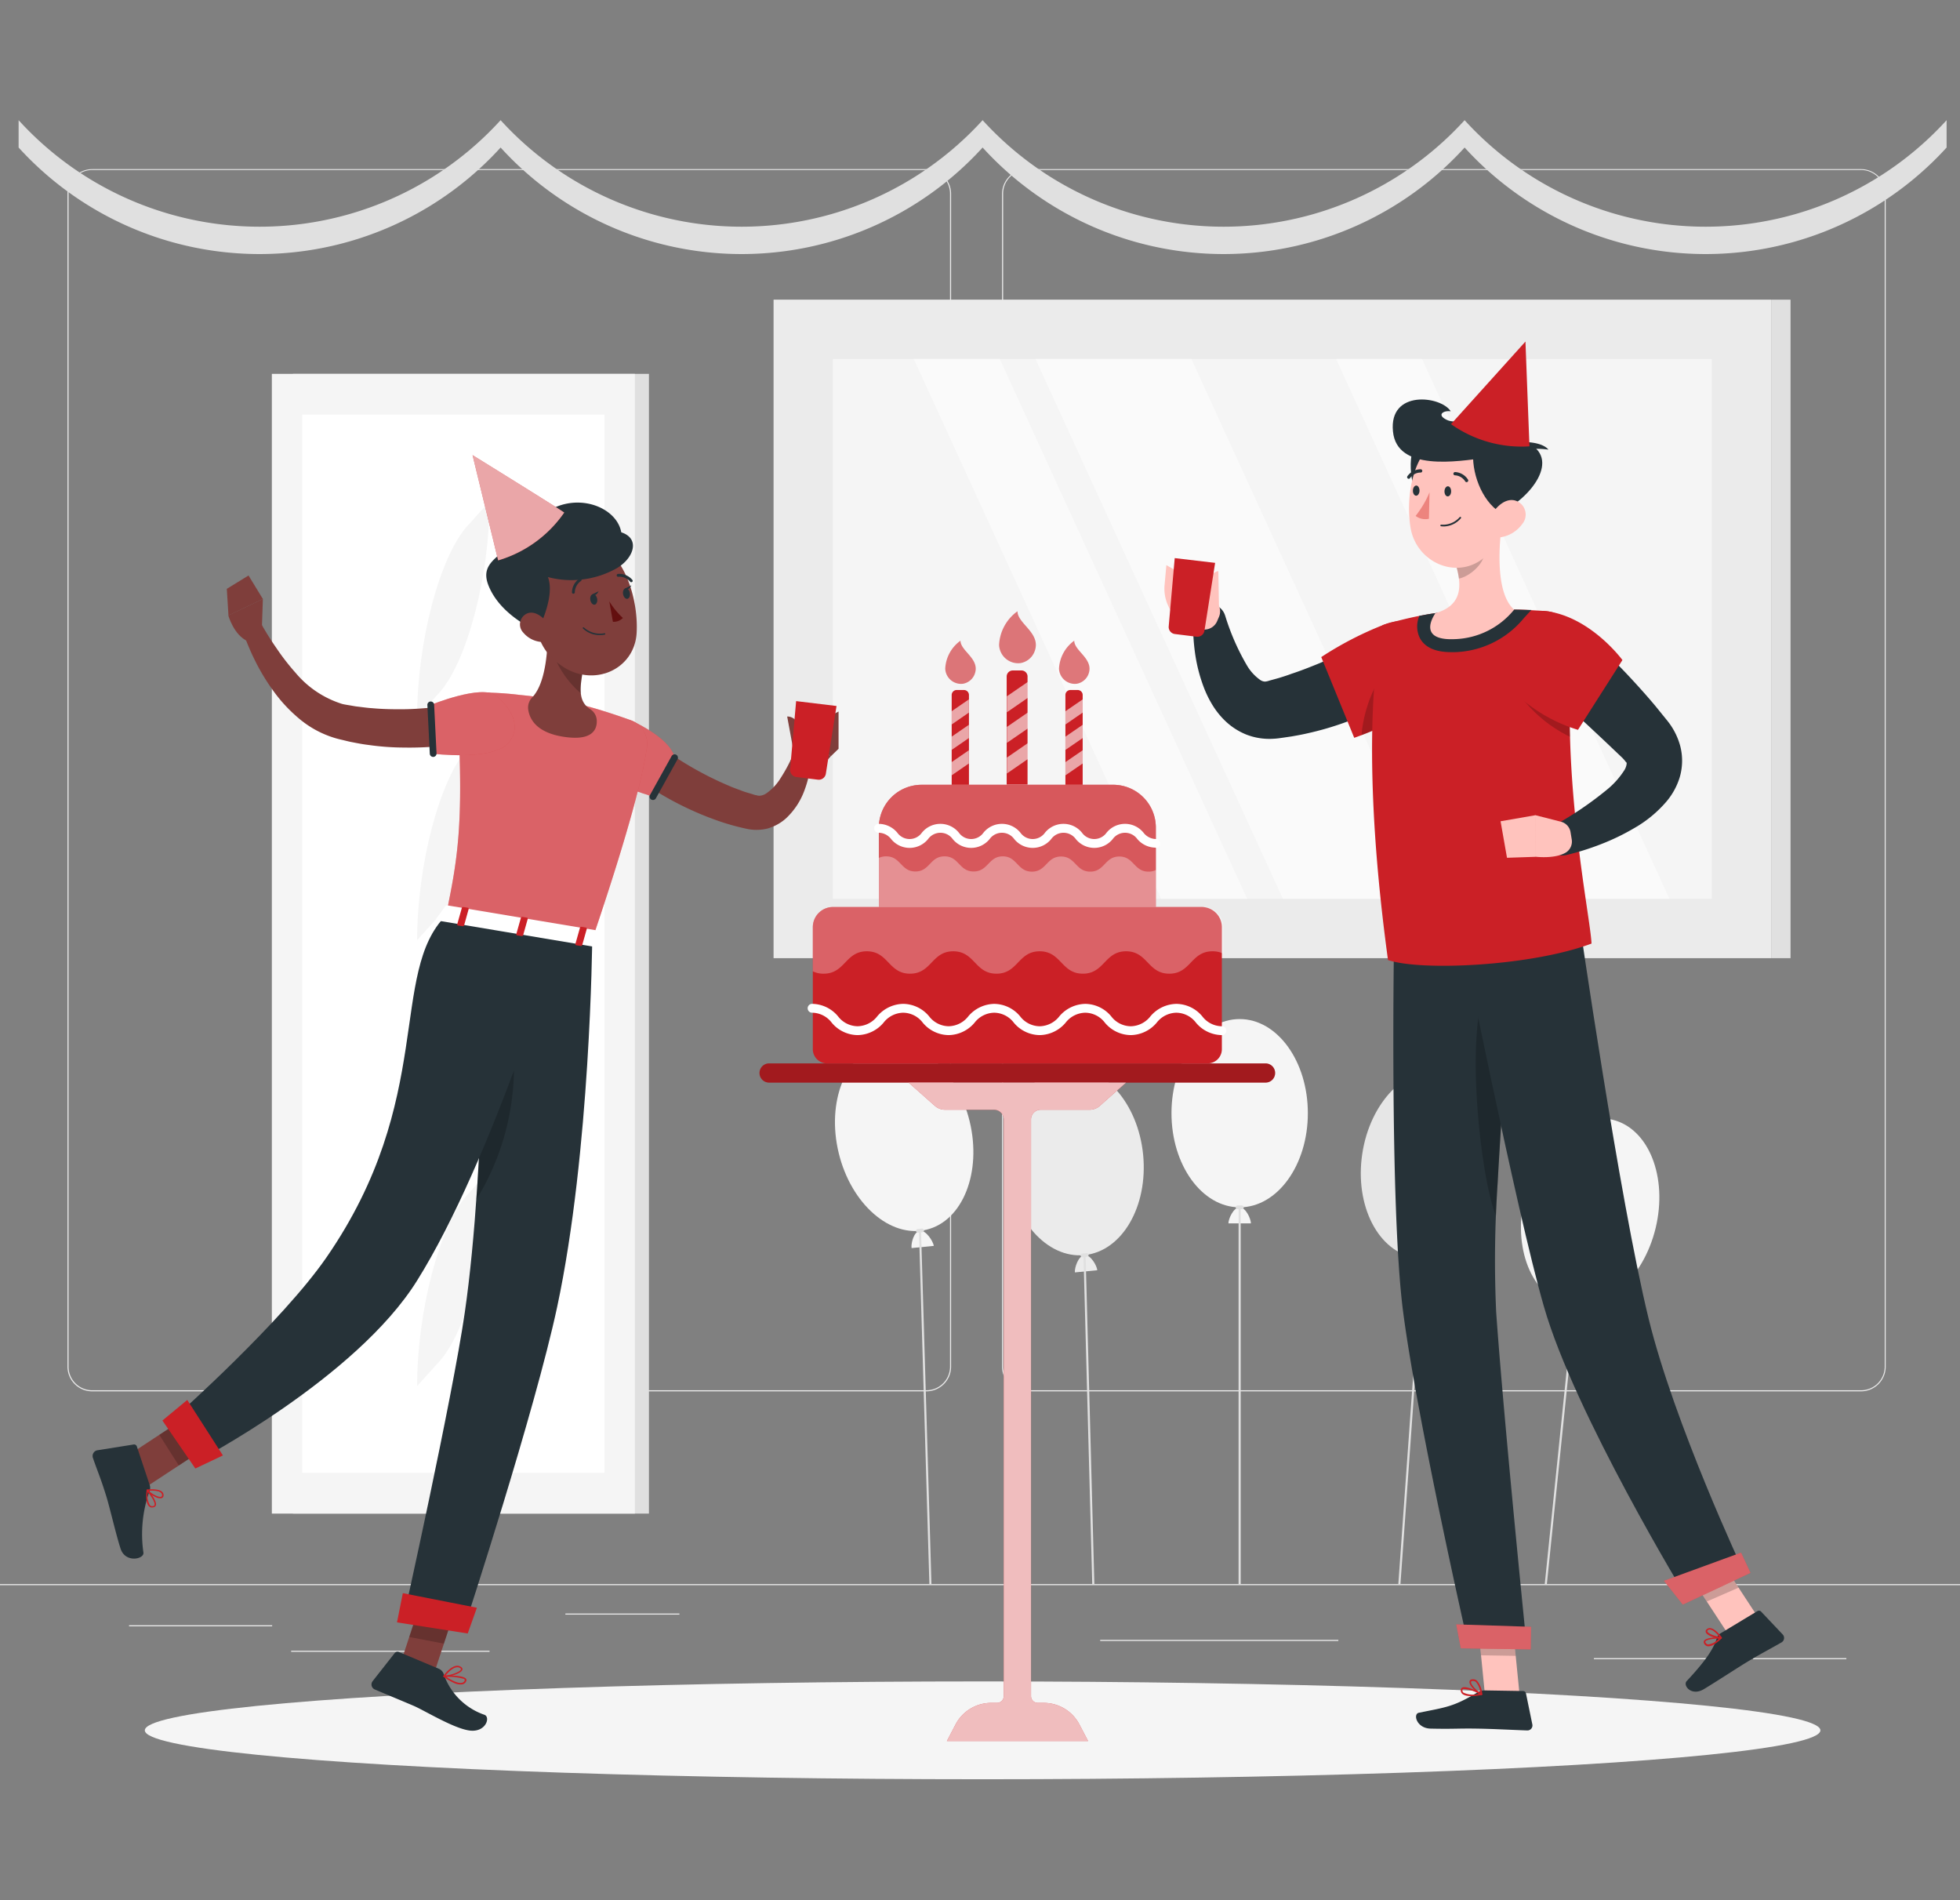 <svg xmlns="http://www.w3.org/2000/svg" xmlns:xlink="http://www.w3.org/1999/xlink" width="261" height="253" viewBox="0 0 261 253">
  <rect x="0" y="0" width="261" height="253" fill="#808080" stroke="none"/>
  <defs>
    <clipPath id="clip-path">
      <rect id="長方形_1549" data-name="長方形 1549" width="261" height="253" transform="translate(1532 9435)" fill="#fff" stroke="#707070" stroke-width="1" opacity="0.665"/>
    </clipPath>
  </defs>
  <g id="マスクグループ_37" data-name="マスクグループ 37" transform="translate(-1532 -9435)" clip-path="url(#clip-path)">
    <g id="Birthday_cake-rafiki" data-name="Birthday cake-rafiki" transform="translate(1519 9451)">
      <g id="freepik--background-complete--inject-426">
        <rect id="長方形_1535" data-name="長方形 1535" width="287.696" height="0.144" transform="translate(0 194.903)" fill="#ebebeb"/>
        <rect id="長方形_1536" data-name="長方形 1536" width="19.057" height="0.144" transform="translate(30.185 200.38)" fill="#ebebeb"/>
        <rect id="長方形_1537" data-name="長方形 1537" width="15.185" height="0.144" transform="translate(88.288 198.821)" fill="#ebebeb"/>
        <rect id="長方形_1538" data-name="長方形 1538" width="26.422" height="0.144" transform="translate(51.768 203.775)" fill="#ebebeb"/>
        <rect id="長方形_1539" data-name="長方形 1539" width="12.428" height="0.144" transform="translate(246.44 204.759)" fill="#ebebeb"/>
        <rect id="長方形_1540" data-name="長方形 1540" width="18.395" height="0.144" transform="translate(225.249 204.759)" fill="#ebebeb"/>
        <rect id="長方形_1541" data-name="長方形 1541" width="31.716" height="0.144" transform="translate(159.504 202.331)" fill="#ebebeb"/>
        <path id="パス_8217" data-name="パス 8217" d="M152.592,217.721H41.49a3.285,3.285,0,0,1-3.28-3.285V58.257A3.285,3.285,0,0,1,41.49,55h111.1a3.285,3.285,0,0,1,3.285,3.285v156.15A3.285,3.285,0,0,1,152.592,217.721ZM41.49,55.115a3.142,3.142,0,0,0-3.136,3.142V214.435a3.142,3.142,0,0,0,3.136,3.142h111.1a3.147,3.147,0,0,0,3.142-3.142V58.257a3.147,3.147,0,0,0-3.142-3.142Z" transform="translate(-16.224 -48.481)" fill="#ebebeb"/>
        <path id="パス_8218" data-name="パス 8218" d="M368.894,217.721H257.785a3.291,3.291,0,0,1-3.285-3.285V58.257A3.291,3.291,0,0,1,257.785,55H368.894a3.286,3.286,0,0,1,3.274,3.257V214.435A3.286,3.286,0,0,1,368.894,217.721ZM257.785,55.115a3.147,3.147,0,0,0-3.142,3.142V214.435a3.147,3.147,0,0,0,3.142,3.142H368.894a3.147,3.147,0,0,0,3.142-3.142V58.257a3.147,3.147,0,0,0-3.142-3.142Z" transform="translate(-108.063 -48.481)" fill="#ebebeb"/>
        <rect id="長方形_1542" data-name="長方形 1542" width="47.401" height="151.742" transform="translate(99.416 185.518) rotate(180)" fill="#e0e0e0"/>
        <rect id="長方形_1543" data-name="長方形 1543" width="48.339" height="151.742" transform="translate(97.54 185.518) rotate(180)" fill="#f5f5f5"/>
        <rect id="長方形_1544" data-name="長方形 1544" width="140.89" height="40.243" transform="translate(53.247 180.092) rotate(-90)" fill="#fff"/>
        <path id="パス_8219" data-name="パス 8219" d="M122.082,208.937,119.13,212.2h0c0-9.972,3-21.376,6.692-25.467l2.952-3.262h0C128.774,193.447,125.776,204.852,122.082,208.937Z" transform="translate(-50.584 -103.03)" fill="#f5f5f5"/>
        <path id="パス_8220" data-name="パス 8220" d="M122.082,260.531,119.13,263.8h0c0-9.977,3-21.376,6.692-25.467l2.952-3.262h0C128.774,245.042,125.776,256.44,122.082,260.531Z" transform="translate(-50.584 -124.94)" fill="#f5f5f5"/>
        <path id="パス_8221" data-name="パス 8221" d="M122.082,157.357l-2.952,3.262h0c0-9.977,3-21.376,6.692-25.467l2.952-3.262h0C128.774,141.867,125.776,153.243,122.082,157.357Z" transform="translate(-50.584 -81.129)" fill="#f5f5f5"/>
        <path id="パス_8222" data-name="パス 8222" d="M122.082,312.107l-2.952,3.262h0c0-9.972,3-21.376,6.692-25.467l2.952-3.262h0C128.774,296.629,125.776,308.022,122.082,312.107Z" transform="translate(-50.584 -146.837)" fill="#f5f5f5"/>
        <rect id="長方形_1545" data-name="長方形 1545" width="132.835" height="87.672" transform="translate(116.011 23.896)" fill="#ebebeb"/>
        <rect id="長方形_1546" data-name="長方形 1546" width="2.584" height="87.672" transform="translate(251.435 111.569) rotate(180)" fill="#e0e0e0"/>
        <rect id="長方形_1547" data-name="長方形 1547" width="117.035" height="71.872" transform="translate(123.911 31.796)" fill="#f5f5f5"/>
        <path id="パス_8223" data-name="パス 8223" d="M278.467,170.8h-11.45L234.07,98.93h11.45Z" transform="translate(-99.388 -67.134)" fill="#fafafa"/>
        <path id="パス_8224" data-name="パス 8224" d="M315.936,170.8H295.187L262.24,98.93h20.754Z" transform="translate(-111.349 -67.134)" fill="#fafafa"/>
        <path id="パス_8225" data-name="パス 8225" d="M376.191,170.8h-11.45L331.8,98.93h11.445Z" transform="translate(-140.885 -67.134)" fill="#fafafa"/>
        <ellipse id="楕円形_92" data-name="楕円形 92" cx="9.08" cy="12.532" rx="9.08" ry="12.532" transform="translate(168.998 119.676)" fill="#f5f5f5"/>
        <path id="パス_8226" data-name="パス 8226" d="M308.382,295.22c-.829,0-1.5,1.536-1.5,2.14h3C309.878,296.756,309.2,295.22,308.382,295.22Z" transform="translate(-130.304 -150.48)" fill="#f5f5f5"/>
        <rect id="長方形_1548" data-name="長方形 1548" width="0.282" height="50.157" transform="translate(177.934 144.74)" fill="#e0e0e0"/>
        <path id="パス_8227" data-name="パス 8227" d="M309.393,295.285h-.575a.247.247,0,0,1-.247-.247h0a.247.247,0,0,1,.247-.247h.575a.247.247,0,0,1,.247.247h0A.247.247,0,0,1,309.393,295.285Z" transform="translate(-131.021 -150.298)" fill="#e0e0e0"/>
        <ellipse id="楕円形_93" data-name="楕円形 93" cx="9.08" cy="12.532" rx="9.08" ry="12.532" transform="matrix(0.995, -0.097, 0.097, 0.995, 145.94, 127.042)" fill="#ebebeb"/>
        <path id="パス_8228" data-name="パス 8228" d="M272.63,306.278c-.823.081-1.341,1.68-1.283,2.3l2.986-.288C274.27,307.665,273.447,306.2,272.63,306.278Z" transform="translate(-115.214 -155.174)" fill="#ebebeb"/>
        <path id="パス_8229" data-name="パス 8229" d="M273.622,306.26l-.282.029,1.168,43.782h.282Z" transform="translate(-116.062 -155.168)" fill="#e0e0e0"/>
        <path id="パス_8230" data-name="パス 8230" d="M273.518,306.3l-.575.058a.242.242,0,0,1-.265-.219h0a.236.236,0,0,1,.219-.27l.575-.058a.247.247,0,0,1,.27.219h0a.247.247,0,0,1-.224.27Z" transform="translate(-115.78 -154.976)" fill="#e0e0e0"/>
        <ellipse id="楕円形_94" data-name="楕円形 94" cx="12.595" cy="9.034" rx="12.595" ry="9.034" transform="matrix(0.147, -0.989, 0.989, 0.147, 192.547, 150.108)" fill="#e6e6e6"/>
        <path id="パス_8231" data-name="パス 8231" d="M350.628,307c.829,0,1.387,1.536,1.346,2.14H349C349,308.525,349.8,307,350.628,307Z" transform="translate(-148.188 -155.482)" fill="#e6e6e6"/>
        <path id="パス_8232" data-name="パス 8232" d="M349.3,306.98h.282l-3.09,43.4h-.282Z" transform="translate(-147.004 -155.474)" fill="#e0e0e0"/>
        <path id="パス_8233" data-name="パス 8233" d="M351.12,307.045h.575a.27.27,0,0,0,.265-.247h0a.224.224,0,0,0-.23-.247h-.575a.27.27,0,0,0-.265.247h0a.23.23,0,0,0,.23.247Z" transform="translate(-148.99 -155.291)" fill="#e0e0e0"/>
        <ellipse id="楕円形_95" data-name="楕円形 95" cx="12.676" cy="8.97" rx="12.676" ry="8.97" transform="translate(213.048 155.609) rotate(-76.39)" fill="#f5f5f5"/>
        <path id="パス_8234" data-name="パス 8234" d="M385.586,318c.823.081,1.226,1.674,1.122,2.3l-2.958-.293C383.848,319.409,384.768,317.941,385.586,318Z" transform="translate(-162.943 -160.152)" fill="#f5f5f5"/>
        <path id="パス_8235" data-name="パス 8235" d="M383.893,318.02l.282.029-3.8,37.015h-.282Z" transform="translate(-161.389 -160.161)" fill="#e0e0e0"/>
        <path id="パス_8236" data-name="パス 8236" d="M386.2,318.059l.575.058a.265.265,0,0,0,.282-.224h0a.219.219,0,0,0-.2-.265l-.575-.058a.276.276,0,0,0-.288.219h0a.23.23,0,0,0,.207.27Z" transform="translate(-163.896 -159.97)" fill="#e0e0e0"/>
        <ellipse id="楕円形_96" data-name="楕円形 96" cx="8.97" cy="12.676" rx="8.97" ry="12.676" transform="translate(121.701 125.186) rotate(-13.61)" fill="#f5f5f5"/>
        <path id="パス_8237" data-name="パス 8237" d="M234.671,300.648c-.817.081-1.22,1.674-1.122,2.3l2.963-.293C236.409,302.034,235.488,300.567,234.671,300.648Z" transform="translate(-99.161 -152.783)" fill="#f5f5f5"/>
        <path id="パス_8238" data-name="パス 8238" d="M235.546,300.63l-.276.029,1.387,47.021h.276Z" transform="translate(-99.898 -152.777)" fill="#e0e0e0"/>
        <path id="パス_8239" data-name="パス 8239" d="M235.45,300.638l-.575.058a.27.27,0,0,1-.288-.224h0a.224.224,0,0,1,.2-.265l.575-.058a.265.265,0,0,1,.282.219h0a.23.23,0,0,1-.2.27Z" transform="translate(-99.606 -152.573)" fill="#e0e0e0"/>
        <path id="パス_8240" data-name="パス 8240" d="M219.455,43.67a43.4,43.4,0,0,1-64.185,0,43.4,43.4,0,0,1-64.185,0,43.4,43.4,0,0,1-64.185,0v3.642a43.4,43.4,0,0,0,64.185,0,43.4,43.4,0,0,0,64.185,0,43.4,43.4,0,0,0,64.185,0,43.4,43.4,0,0,0,64.185,0V43.67a43.4,43.4,0,0,1-64.185,0Z" transform="translate(-11.422 -43.67)" fill="#e0e0e0"/>
      </g>
      <g id="freepik--Shadow--inject-426" transform="translate(32.285 207.86)">
        <ellipse id="freepik--path--inject-426" cx="111.563" cy="6.513" rx="111.563" ry="6.513" fill="#f5f5f5"/>
      </g>
      <g id="freepik--character-1--inject-426" transform="translate(25.329 44.593)">
        <path id="パス_8241" data-name="パス 8241" d="M168.219,185.21c.386.316.886.69,1.341,1.036s.944.7,1.427,1.036c.967.673,1.956,1.318,2.952,1.939a44.879,44.879,0,0,0,6.2,3.2c.529.242,1.07.409,1.605.621s1.076.339,1.617.518l.247.075a.293.293,0,0,1,.2.046,2.557,2.557,0,0,0,.357.029,1.83,1.83,0,0,0,.834-.288,6.813,6.813,0,0,0,1.945-2.071,21.066,21.066,0,0,0,1.6-2.975l2.5.575a15.725,15.725,0,0,1-.339,2.02,14.112,14.112,0,0,1-.575,1.974,9.6,9.6,0,0,1-2.5,3.8,6.237,6.237,0,0,1-2.468,1.341,6.168,6.168,0,0,1-2.877,0,30.859,30.859,0,0,1-3.855-1.1,41.9,41.9,0,0,1-7.164-3.326c-1.116-.662-2.221-1.352-3.28-2.106-.529-.374-1.059-.754-1.577-1.151s-1.013-.783-1.571-1.266Z" transform="translate(-95.317 -148.362)" fill="#7f3e3b"/>
        <path id="パス_8242" data-name="パス 8242" d="M164.182,182.673c5.564,2.785,5.357,4.879,5.357,4.879l-2.785,5.086s-8.706-2.474-9.511-5.04C156.408,184.923,161.483,181.321,164.182,182.673Z" transform="translate(-92.056 -147.16)" fill="#cb2026"/>
        <path id="パス_8243" data-name="パス 8243" d="M164.182,182.673c5.564,2.785,5.357,4.879,5.357,4.879l-2.785,5.086s-8.706-2.474-9.511-5.04C156.408,184.923,161.483,181.321,164.182,182.673Z" transform="translate(-92.056 -147.16)" fill="#fff" opacity="0.3"/>
        <path id="パス_8244" data-name="パス 8244" d="M176.473,190.46h0a.455.455,0,0,1,.173.616l-2.877,5.179a.449.449,0,0,1-.61.173h0a.455.455,0,0,1-.178-.61l2.877-5.179A.46.46,0,0,1,176.473,190.46Z" transform="translate(-98.755 -150.568)" fill="#263238"/>
        <path id="パス_8245" data-name="パス 8245" d="M205.44,189.132l1.582-4.252,3.821,3.452s-2.025,2.555-4.833,2.417Z" transform="translate(-112.56 -148.222)" fill="#7f3e3b"/>
        <path id="パス_8246" data-name="パス 8246" d="M213.064,180.5v4.96l-1.053,1.018-3.821-3.458Z" transform="translate(-113.728 -146.362)" fill="#7f3e3b"/>
        <path id="パス_8247" data-name="パス 8247" d="M204.77,181.65h0a1.479,1.479,0,0,1,1.381.915l1.151,2.7-1.611,1.381Z" transform="translate(-112.276 -146.85)" fill="#7f3e3b"/>
        <path id="パス_8248" data-name="パス 8248" d="M211.627,178.74l-5.38-.65-.8,9.08a.944.944,0,0,0,.829,1.024l2.877.357a.949.949,0,0,0,1.053-.8Z" transform="translate(-112.561 -145.339)" fill="#cb2026"/>
        <path id="パス_8249" data-name="パス 8249" d="M114.47,395.005l4.465,1.341,3.677-11.145-4.465-1.341Z" transform="translate(-73.934 -232.71)" fill="#7f3e3b"/>
        <path id="パス_8250" data-name="パス 8250" d="M51.52,348.5l2.589,4.085,9.459-6.214-2.6-4.085Z" transform="translate(-47.205 -215.059)" fill="#7f3e3b"/>
        <path id="パス_8251" data-name="パス 8251" d="M51.644,355.545l-1.726-5.179a.385.385,0,0,0-.437-.27l-4.845.771a.777.777,0,0,0-.575,1.007c.621,1.8,1.013,2.641,1.726,4.925.46,1.4,1.329,5.23,1.962,7.169s3.13,1.4,3.044.535a17.1,17.1,0,0,1,.765-8.084A1.271,1.271,0,0,0,51.644,355.545Z" transform="translate(-44.02 -218.371)" fill="#263238"/>
        <path id="パス_8252" data-name="パス 8252" d="M117.545,400.322l-5.322-2.233a.478.478,0,0,0-.575.15l-2.923,3.723a.719.719,0,0,0,.293,1.116c1.87.8,2.762,1.151,5.1,2.146,1.438.6,5.4,3.061,7.543,3.32s2.785-1.8,1.945-2.1a8.735,8.735,0,0,1-5.455-5.512A1.18,1.18,0,0,0,117.545,400.322Z" transform="translate(-71.427 -238.735)" fill="#263238"/>
        <path id="パス_8253" data-name="パス 8253" d="M123.809,385.211l-1.893,5.742-4.626-.886,2.048-6.2Z" transform="translate(-75.131 -232.715)" opacity="0.2"/>
        <path id="パス_8254" data-name="パス 8254" d="M64.349,342.29l2.589,4.091-4.874,3.2-2.6-4.085Z" transform="translate(-50.58 -215.059)" opacity="0.2"/>
        <path id="パス_8255" data-name="パス 8255" d="M152.577,183.361c-.455,3.285-2.112,10.357-7.3,25.651l-19.471-3.257c1.531-7.307,2.353-12.043,1.611-26.2a3.3,3.3,0,0,1,3.36-3.452,42.592,42.592,0,0,1,4.891.322,63.214,63.214,0,0,1,8.844,1.479c2.071.547,4.3,1.306,5.892,1.876a3.36,3.36,0,0,1,2.169,3.585Z" transform="translate(-78.749 -144.493)" fill="#cb2026"/>
        <path id="パス_8256" data-name="パス 8256" d="M152.577,183.361c-.455,3.285-2.112,10.357-7.3,25.651l-19.471-3.257c1.531-7.307,2.353-12.043,1.611-26.2a3.3,3.3,0,0,1,3.36-3.452,42.592,42.592,0,0,1,4.891.322,63.214,63.214,0,0,1,8.844,1.479c2.071.547,4.3,1.306,5.892,1.876a3.36,3.36,0,0,1,2.169,3.585Z" transform="translate(-78.749 -144.493)" fill="#fff" opacity="0.3"/>
        <path id="パス_8257" data-name="パス 8257" d="M147.408,160.91c.075,2.7-.184,7.405-2.025,9.362a1.962,1.962,0,0,0-.575,1.519c.138,1.306,1.047,3.395,5.391,3.838,3.262.328,3.8-1.151,3.752-2.256a1.836,1.836,0,0,0-.834-1.473c-2.256-1.421-.961-4.223-.777-7.2Z" transform="translate(-86.813 -138.044)" fill="#7f3e3b"/>
        <path id="パス_8258" data-name="パス 8258" d="M152.026,163.82h-.449c-1.5.161-1.151,1.392-.437,3.176a13.06,13.06,0,0,0,3.124,4c-.144-1.421.4-3.2.512-5.04Z" transform="translate(-89.245 -139.28)" opacity="0.2"/>
        <path id="パス_8259" data-name="パス 8259" d="M144.75,148.661c1.151,4.684,1.519,6.7,4.35,8.7,4.252,3.021,9.782.575,10.052-4.338.259-4.442-1.646-11.364-6.623-12.423a6.588,6.588,0,0,0-7.779,8.061Z" transform="translate(-86.705 -129.357)" fill="#7f3e3b"/>
        <path id="パス_8260" data-name="パス 8260" d="M152.191,141.063c2.445-1.226,3.631-4.068.915-4.954-.69-3.884-7.647-6.1-11.957-.915-3.389,4.085-7.152,4.494-5.7,8.055,1.651,4.062,6.5,6.013,6.5,6.013s2.422-4.5,1.392-7.192A12.3,12.3,0,0,0,152.191,141.063Z" transform="translate(-82.706 -125.832)" fill="#263238"/>
        <path id="パス_8261" data-name="パス 8261" d="M135.362,135.187a16.3,16.3,0,0,0,8.8-6.37c-.978-.7-12.21-7.647-12.21-7.647Z" transform="translate(-81.356 -121.17)" fill="#cb2026"/>
        <path id="パス_8262" data-name="パス 8262" d="M135.362,135.187a16.3,16.3,0,0,0,8.8-6.37c-.978-.7-12.21-7.647-12.21-7.647Z" transform="translate(-81.356 -121.17)" fill="#fff" opacity="0.6"/>
        <path id="パス_8263" data-name="パス 8263" d="M143.362,160.268a3.521,3.521,0,0,0,2.382,1.254c1.237.109,1.623-1.047,1.087-2.094-.483-.938-1.726-2.123-2.877-1.726a1.582,1.582,0,0,0-.593,2.566Z" transform="translate(-86.018 -136.648)" fill="#7f3e3b"/>
        <path id="パス_8264" data-name="パス 8264" d="M141.039,231.568s-.23,28.131-4.672,48.908c-2.975,13.9-12.158,42-12.158,42l-8.389-.219s6.571-29.472,8.251-41.06c2.877-19.828,2.71-51.981,2.71-51.981Z" transform="translate(-74.507 -167.049)" fill="#263238"/>
        <path id="パス_8265" data-name="パス 8265" d="M137.648,256.211l-3.838-.5c-.161,6.45-.455,14.195-.99,21.715a33.609,33.609,0,0,0,4.828-21.215Z" transform="translate(-81.725 -178.297)" opacity="0.2"/>
        <path id="パス_8266" data-name="パス 8266" d="M123.889,389.868l-9.419-1.479.777-3.89,9.862,1.939Z" transform="translate(-73.934 -232.982)" fill="#cb2026"/>
        <path id="パス_8267" data-name="パス 8267" d="M114.611,230.247s-8.97,29.92-19.057,46.031c-8.125,13.044-29.414,24.1-29.414,24.1l-2.52-6.2s13.907-12.365,19.857-20.973c14.592-21.1,8.257-37.918,15.95-45.565Z" transform="translate(-52.342 -166.378)" fill="#263238"/>
        <path id="パス_8268" data-name="パス 8268" d="M64.564,348.916l-4.384-6.387,3.309-2.739,4.747,7.388Z" transform="translate(-50.882 -213.998)" fill="#cb2026"/>
        <path id="パス_8269" data-name="パス 8269" d="M124.759,225.479l-1.151,1.594c-.092.127.046.288.27.328l20.426,3.418c.173.029.334-.035.363-.144l.466-1.726c.035-.121-.1-.247-.293-.282l-19.719-3.3A.351.351,0,0,0,124.759,225.479Z" transform="translate(-77.802 -165.409)" fill="#fff"/>
        <path id="パス_8270" data-name="パス 8270" d="M129.083,228.286l-.524-.086c-.109,0-.178-.086-.161-.15l.627-2.227c0-.063.121-.1.224-.086l.529.086c.1,0,.178.086.155.155l-.616,2.21C129.319,228.263,129.192,228.3,129.083,228.286Z" transform="translate(-79.846 -165.568)" fill="#cb2026"/>
        <path id="パス_8271" data-name="パス 8271" d="M156.423,232.86l-.529-.086c-.1,0-.173-.086-.155-.15l.627-2.221c0-.069.121-.1.224-.086l.529.086c.1,0,.173.086.155.15l-.627,2.221C156.63,232.843,156.526,232.883,156.423,232.86Z" transform="translate(-91.455 -167.513)" fill="#cb2026"/>
        <path id="パス_8272" data-name="パス 8272" d="M142.753,230.576l-.529-.092c-.1,0-.173-.081-.155-.15l.627-2.221c0-.063.121-.1.224-.086l.529.086c.1,0,.173.086.155.15l-.627,2.227C142.96,230.553,142.862,230.593,142.753,230.576Z" transform="translate(-85.651 -166.541)" fill="#cb2026"/>
        <path id="パス_8273" data-name="パス 8273" d="M159.2,154.123c.069.385.328.662.575.621s.4-.4.334-.783-.328-.662-.575-.616S159.129,153.72,159.2,154.123Z" transform="translate(-92.918 -134.83)" fill="#263238"/>
        <path id="パス_8274" data-name="パス 8274" d="M166.778,152.77c.069.386.334.662.575.616s.4-.391.334-.777-.328-.662-.575-.621S166.709,152.384,166.778,152.77Z" transform="translate(-96.137 -134.254)" fill="#263238"/>
        <path id="パス_8275" data-name="パス 8275" d="M167.18,151.747l.88-.437S167.715,152.121,167.18,151.747Z" transform="translate(-96.315 -133.968)" fill="#263238"/>
        <path id="パス_8276" data-name="パス 8276" d="M163.6,155a10.467,10.467,0,0,0,1.812,2.215,1.68,1.68,0,0,1-1.329.506Z" transform="translate(-94.795 -135.534)" fill="#630f0f"/>
        <path id="パス_8277" data-name="パス 8277" d="M159.667,162.049a3.52,3.52,0,0,0,.719-.058.1.1,0,0,0,.081-.115.092.092,0,0,0-.109-.075,3.153,3.153,0,0,1-2.727-.754.094.094,0,1,0-.138.127A3.176,3.176,0,0,0,159.667,162.049Z" transform="translate(-92.191 -138.089)" fill="#263238"/>
        <path id="パス_8278" data-name="パス 8278" d="M155.242,151.706a.173.173,0,0,0,.1-.155,1.87,1.87,0,0,1,.806-1.5.19.19,0,0,0,.069-.259.2.2,0,0,0-.265-.069,2.244,2.244,0,0,0-.99,1.812.184.184,0,0,0,.184.2A.144.144,0,0,0,155.242,151.706Z" transform="translate(-91.126 -133.282)" fill="#263238"/>
        <path id="パス_8279" data-name="パス 8279" d="M167.2,149.747a.213.213,0,0,0,.19-.04.19.19,0,0,0,0-.27,2.25,2.25,0,0,0-1.91-.783.192.192,0,0,0,.058.38,1.876,1.876,0,0,1,1.571.656.161.161,0,0,0,.092.058Z" transform="translate(-95.524 -132.836)" fill="#263238"/>
        <path id="パス_8280" data-name="パス 8280" d="M109.526,175.5c-.466.109-.823.184-1.226.259s-.783.138-1.151.2q-1.151.173-2.3.293a42.575,42.575,0,0,1-4.7.178,34.026,34.026,0,0,1-4.707-.345c-.788-.092-1.571-.247-2.348-.4-.386-.075-.777-.184-1.151-.27s-.76-.178-1.22-.328a13.338,13.338,0,0,1-4.6-2.566,20.041,20.041,0,0,1-3.337-3.6,28,28,0,0,1-2.445-4.028c-.351-.7-.667-1.4-.961-2.117a22.71,22.71,0,0,1-.811-2.215l2.388-.944a38.705,38.705,0,0,0,2.233,3.6,30.287,30.287,0,0,0,2.532,3.262,13.232,13.232,0,0,0,6.2,4.143c.247.063.575.121.944.178s.673.127,1.013.167c.685.075,1.364.184,2.054.224,1.375.127,2.762.15,4.154.138s2.791-.121,4.177-.27c.7-.069,1.387-.155,2.071-.253l1.024-.167c.328-.052.69-.127.949-.178Z" transform="translate(-58.69 -137.496)" fill="#7f3e3b"/>
        <path id="パス_8281" data-name="パス 8281" d="M79.855,159.7l.178-5.253-4.6,2.2s.719,2.6,2.56,3.424Z" transform="translate(-57.357 -135.301)" fill="#7f3e3b"/>
        <path id="パス_8282" data-name="パス 8282" d="M77.974,149.02,75.08,150.8l.224,3.55,4.58-2.2Z" transform="translate(-57.208 -132.995)" fill="#7f3e3b"/>
        <path id="パス_8283" data-name="パス 8283" d="M130.934,176.484c-1.893-1.554-8.734,1.249-8.734,1.249l.345,6.479s7.67.944,9.9-1.3C134.318,181.012,133.345,178.463,130.934,176.484Z" transform="translate(-77.216 -144.457)" fill="#cb2026"/>
        <path id="パス_8284" data-name="パス 8284" d="M130.934,176.484c-1.893-1.554-8.734,1.249-8.734,1.249l.345,6.479s7.67.944,9.9-1.3C134.318,181.012,133.345,178.463,130.934,176.484Z" transform="translate(-77.216 -144.457)" fill="#fff" opacity="0.3"/>
        <path id="パス_8285" data-name="パス 8285" d="M122.294,185.556h0a.449.449,0,0,1-.472-.426l-.322-6.479a.449.449,0,0,1,.426-.472h0a.449.449,0,0,1,.472.426l.322,6.485A.449.449,0,0,1,122.294,185.556Z" transform="translate(-76.918 -145.376)" fill="#263238"/>
        <path id="パス_8286" data-name="パス 8286" d="M56.993,362.866a.7.7,0,0,0,.449,0,.385.385,0,0,0,.282-.253c.178-.575-.938-1.928-1.07-2.077a.092.092,0,0,0-.1-.029.1.1,0,0,0-.069.081c-.069.639-.121,1.772.345,2.169a.575.575,0,0,0,.161.109Zm-.339-2.014c.38.472,1,1.358.886,1.726a.178.178,0,0,1-.144.127.466.466,0,0,1-.443-.075A2.445,2.445,0,0,1,56.654,360.852Z" transform="translate(-49.295 -222.793)" fill="#cb2026"/>
        <path id="パス_8287" data-name="パス 8287" d="M57.811,361.544a1.151,1.151,0,0,0,.708.1.386.386,0,0,0,.259-.409.575.575,0,0,0-.207-.449c-.524-.46-1.9-.3-1.962-.293a.1.1,0,0,0-.069.155,3.452,3.452,0,0,0,1.272.892Zm.4-.748a.817.817,0,0,1,.23.138.391.391,0,0,1,.138.3c0,.161-.063.207-.127.224-.351.115-1.243-.391-1.64-.788a3.659,3.659,0,0,1,1.4.1Z" transform="translate(-49.329 -222.776)" fill="#cb2026"/>
        <path id="パス_8288" data-name="パス 8288" d="M126.622,404.539a1.881,1.881,0,0,0,1.151.184.679.679,0,0,0,.472-.386.3.3,0,0,0,0-.328c-.345-.529-2.647-.449-2.911-.437a.1.1,0,0,0-.052.173A7.606,7.606,0,0,0,126.622,404.539Zm1.231-.575a.4.4,0,0,1,.2.132.132.132,0,0,1,0,.138.483.483,0,0,1-.345.288c-.575.144-1.577-.437-2.1-.783a7.072,7.072,0,0,1,2.244.242Z" transform="translate(-78.508 -241.075)" fill="#cb2026"/>
        <path id="パス_8289" data-name="パス 8289" d="M125.228,402.794h.04c.679,0,2.3-.46,2.445-.972.029-.109,0-.27-.242-.409-.99-.575-2.233,1.151-2.3,1.231a.1.1,0,0,0,0,.1.173.173,0,0,0,.058.052Zm2.083-1.249.069.04c.173.1.155.167.144.19-.086.328-1.289.76-2.054.823.316-.385,1.168-1.329,1.841-1.053Z" transform="translate(-78.471 -240.114)" fill="#cb2026"/>
        <path id="パス_8290" data-name="パス 8290" d="M159.6,153.1l.88-.432S160.135,153.476,159.6,153.1Z" transform="translate(-93.096 -134.545)" fill="#263238"/>
      </g>
      <g id="freepik--character-2--inject-426" transform="translate(168.057 29.472)">
        <path id="パス_8291" data-name="パス 8291" d="M370.079,400.053l-4.62-.069L364.4,389.27l4.615.069Z" transform="translate(-322.784 -219.886)" fill="#ffc3bd"/>
        <path id="パス_8292" data-name="パス 8292" d="M422.449,384.164l-4.235,1.847-5.944-9.074,4.229-1.847Z" transform="translate(-343.11 -213.865)" fill="#ffc3bd"/>
        <path id="パス_8293" data-name="パス 8293" d="M364.4,389.27l.547,5.524,4.62.075-.547-5.524Z" transform="translate(-322.784 -219.886)" opacity="0.2"/>
        <path id="パス_8294" data-name="パス 8294" d="M416.5,375.09l-4.235,1.853,3.067,4.672,4.235-1.847Z" transform="translate(-343.11 -213.865)" opacity="0.2"/>
        <path id="パス_8295" data-name="パス 8295" d="M354.95,325.092l7.82.121s-3.021-29.771-4.028-44.127a150.758,150.758,0,0,1,.2-17.187c.466-8.378.771-11.732,1.4-22.319.449-7.549,1-12.44,1-12.44l-16.186,1.329s-.639,36.658,1.2,50.634C348.252,295.632,354.95,325.092,354.95,325.092Z" transform="translate(-314.565 -151.894)" fill="#263238"/>
        <path id="パス_8296" data-name="パス 8296" d="M364.98,246.78c-2.025,7.549-.058,24.42,1.841,29.006.058-1.433.132-2.877.213-4.4.466-8.378.771-11.727,1.4-22.319a3.647,3.647,0,0,1,.035-.616,11.215,11.215,0,0,0-3.493-1.674Z" transform="translate(-322.667 -159.384)" opacity="0.2"/>
        <path id="パス_8297" data-name="パス 8297" d="M360.4,229.238s7.48,37.654,11.226,50.634c4.08,14.264,19.04,38.816,19.04,38.816l7.48-3.717s-9.16-19.5-12.59-33.54c-3.907-15.984-9.31-53.511-9.31-53.511Z" transform="translate(-321.086 -151.376)" fill="#263238"/>
        <path id="パス_8298" data-name="パス 8298" d="M417.433,391.519l4.822-2.911a.4.4,0,0,1,.495.063l2.877,3.044a.679.679,0,0,1-.15,1.053c-1.571.909-2.756,1.5-4.707,2.681-1.2.731-3.976,2.543-5.633,3.544s-2.831-.472-2.3-1.064c2.491-2.658,3.608-4.31,4.028-5.754A1.151,1.151,0,0,1,417.433,391.519Z" transform="translate(-343.295 -219.58)" fill="#263238"/>
        <path id="パス_8299" data-name="パス 8299" d="M359.517,407l5.046.081a.4.4,0,0,1,.386.322l.846,4.114a.667.667,0,0,1-.673.811c-1.818-.058-4.448-.207-6.732-.242-2.676-.04-2.981.069-6.116,0-1.9-.029-2.394-1.951-1.594-2.112,3.625-.737,4.569-.777,7.722-2.653a2.152,2.152,0,0,1,1.116-.322Z" transform="translate(-316.802 -227.414)" fill="#263238"/>
        <path id="パス_8300" data-name="パス 8300" d="M326.35,167.753l-.575.357-.495.311c-.328.2-.656.374-.984.575-.65.357-1.312.685-1.979,1a40.244,40.244,0,0,1-4.08,1.64A39.473,39.473,0,0,1,314,172.828c-.713.167-1.444.3-2.169.426l-1.1.161-.616.086c-.27.035-.575.058-.84.069a8.429,8.429,0,0,1-3.5-.575,8.838,8.838,0,0,1-2.819-1.841,10.669,10.669,0,0,1-1.772-2.267,13.972,13.972,0,0,1-1.093-2.3,21.157,21.157,0,0,1-1.122-4.465c-.1-.731-.173-1.462-.213-2.187a18.049,18.049,0,0,1,0-2.233,2.158,2.158,0,0,1,4.195-.621l.058.167a31.008,31.008,0,0,0,2.877,6.554,6.186,6.186,0,0,0,1.778,1.939,1.2,1.2,0,0,0,.61.213,2.123,2.123,0,0,0,.449-.081l.155-.052.368-.1.875-.242c.575-.178,1.151-.357,1.726-.575,1.151-.374,2.3-.829,3.406-1.277s2.227-.967,3.309-1.508c.547-.253,1.076-.541,1.605-.811l1.444-.788.322-.173a4.31,4.31,0,0,1,4.4,7.4Z" transform="translate(-294.896 -120.68)" fill="#263238"/>
        <path id="パス_8301" data-name="パス 8301" d="M343.986,167.377c-.984,4.3-11.226,7.716-11.226,7.716l-4.39-10.748a45.605,45.605,0,0,1,8.171-4.246C341.967,157.843,345.068,162.676,343.986,167.377Z" transform="translate(-307.485 -122.335)" fill="#cb2026"/>
        <path id="パス_8302" data-name="パス 8302" d="M339.5,172.388a18.019,18.019,0,0,0-1.818,6.439c2.583-.978,9.459-3.878,10.259-7.365a8.582,8.582,0,0,0,.155-.909C345.344,168.556,341.27,168.291,339.5,172.388Z" transform="translate(-311.438 -126.42)" opacity="0.2"/>
        <path id="パス_8303" data-name="パス 8303" d="M299.9,153.837l-1.617-2.117-4.35,3.424s1.945,2.514,4.477,2.21a1.847,1.847,0,0,0,1.467-1.093l.247-.575A1.835,1.835,0,0,0,299.9,153.837Z" transform="translate(-292.862 -119.02)" fill="#ffc3bd"/>
        <path id="パス_8304" data-name="パス 8304" d="M292.336,146.63l-.242,2.664a5.34,5.34,0,0,0,.846,3.389l.2.3,4.35-3.424Z" transform="translate(-292.074 -116.859)" fill="#ffc3bd"/>
        <path id="パス_8305" data-name="パス 8305" d="M303.255,148h0a1.49,1.49,0,0,0-1.18,1.151l-.575,2.877,1.847,1.041Z" transform="translate(-296.076 -117.441)" fill="#ffc3bd"/>
        <path id="パス_8306" data-name="パス 8306" d="M299.247,145.633l-5.38-.633-.8,9.085a.944.944,0,0,0,.829,1.024l2.877.357a.955.955,0,0,0,1.053-.8Z" transform="translate(-292.494 -116.167)" fill="#cb2026"/>
        <path id="パス_8307" data-name="パス 8307" d="M366.883,161.311c-1.755,17.434,2.342,36.526,2.474,40.065-7.992,3-22.693,3.694-27.1,2.192-4.3-31.491-.736-44.581-.736-44.581s1.531-.495,3.648-.972c.662-.15,1.375-.293,2.123-.426.414-.075.834-.138,1.266-.2a92.526,92.526,0,0,1,10.489-.472c.662,0,1.341,0,1.991.052s1.208.069,1.772.109l.61.052a3.815,3.815,0,0,1,3.458,4.183Z" transform="translate(-312.482 -121.224)" fill="#cb2026"/>
        <path id="パス_8308" data-name="パス 8308" d="M379.3,158.664c-4.707-.46-8.55,6.525-5.345,10.743a17.992,17.992,0,0,0,6.4,5.179,98.065,98.065,0,0,1,.391-12.515A3.792,3.792,0,0,0,379.3,158.664Z" transform="translate(-326.338 -121.96)" opacity="0.2"/>
        <path id="パス_8309" data-name="パス 8309" d="M410.189,382.042l9.022-4.229-1.26-2.693-10.271,3.752Z" transform="translate(-341.161 -213.878)" fill="#cb2026"/>
        <path id="パス_8310" data-name="パス 8310" d="M410.189,382.042l9.022-4.229-1.26-2.693-10.271,3.752Z" transform="translate(-341.161 -213.878)" fill="#fff" opacity="0.3"/>
        <path id="パス_8311" data-name="パス 8311" d="M360.214,394.908l9.316.144.046-3.009-9.966-.322Z" transform="translate(-320.75 -220.926)" fill="#cb2026"/>
        <path id="パス_8312" data-name="パス 8312" d="M360.214,394.908l9.316.144.046-3.009-9.966-.322Z" transform="translate(-320.75 -220.926)" fill="#fff" opacity="0.3"/>
        <path id="パス_8313" data-name="パス 8313" d="M418.319,395.606a5.339,5.339,0,0,0,.932-.742.1.1,0,0,0,.029-.115.115.115,0,0,0-.1-.069c-.2,0-1.945,0-2.244.472a.345.345,0,0,0,0,.363.65.65,0,0,0,.489.38A1.45,1.45,0,0,0,418.319,395.606Zm.575-.737a2.183,2.183,0,0,1-1.444.777.449.449,0,0,1-.334-.265.127.127,0,0,1,0-.144c.167-.253,1.1-.374,1.8-.374Z" transform="translate(-345.068 -222.183)" fill="#cb2026"/>
        <path id="パス_8314" data-name="パス 8314" d="M419.444,393.974a.122.122,0,0,0,.04-.155c-.035-.046-.817-1.151-1.508-1.226a.575.575,0,0,0-.472.121h0a.357.357,0,0,0-.15.42c.184.495,1.5.88,2.043.857Zm-1.766-1.151a.4.4,0,0,1,.265-.046c.437.063.967.65,1.214.955-.575-.063-1.49-.409-1.6-.7,0,0-.035-.086.081-.178h0Z" transform="translate(-345.261 -221.293)" fill="#cb2026"/>
        <path id="パス_8315" data-name="パス 8315" d="M363.445,407.292a.115.115,0,0,0,.075-.092.1.1,0,0,0-.058-.109c-.207-.115-2.048-1.082-2.612-.783a.357.357,0,0,0-.184.293h0a.61.61,0,0,0,.2.535c.5.455,1.824.293,2.572.155Zm-2.451-.806a4.5,4.5,0,0,1,2.077.644,2.96,2.96,0,0,1-2.06-.155.385.385,0,0,1-.127-.357.115.115,0,0,1,.069-.115Z" transform="translate(-321.196 -227.096)" fill="#cb2026"/>
        <path id="パス_8316" data-name="パス 8316" d="M364.294,406.52h.029a.1.1,0,0,0,.046-.1,3.105,3.105,0,0,0-.685-1.789.788.788,0,0,0-.6-.2h0c-.3,0-.391.173-.414.3-.092.518,1,1.536,1.548,1.8a.132.132,0,0,0,.081-.011Zm-1.306-1.864a.4.4,0,0,1,.109,0h0a.575.575,0,0,1,.443.15,2.56,2.56,0,0,1,.575,1.433c-.575-.351-1.3-1.151-1.243-1.462A.18.18,0,0,1,362.988,404.656ZM363.086,404.529Z" transform="translate(-322.045 -226.324)" fill="#cb2026"/>
        <path id="パス_8317" data-name="パス 8317" d="M383.366,161.241c1.295,1.041,2.4,2.066,3.539,3.142s2.21,2.186,3.262,3.326,2.089,2.3,3.09,3.5l1.571,1.939a9.166,9.166,0,0,1,1.726,3.406,7.814,7.814,0,0,1-.109,4.218,9.148,9.148,0,0,1-1.726,3.119,16.237,16.237,0,0,1-4.3,3.55,30.138,30.138,0,0,1-4.459,2.152,34.847,34.847,0,0,1-4.6,1.438,2.158,2.158,0,0,1-1.565-3.964l.1-.052a46.74,46.74,0,0,0,6.9-4.7,10.876,10.876,0,0,0,2.3-2.572,2.089,2.089,0,0,0,.316-.886c0-.178-.058-.167-.121-.242a5.625,5.625,0,0,0-.449-.524l-1.473-1.4c-1.053-1.007-2.123-2-3.193-3l-6.4-5.875-.04-.035a4.315,4.315,0,0,1,5.622-6.542Z" transform="translate(-327.855 -122.661)" fill="#263238"/>
        <path id="パス_8318" data-name="パス 8318" d="M376,157.253c5.9.817,10.052,6.5,10.052,6.5l-5.921,9.293a20.99,20.99,0,0,1-8.51-5.023C367.54,164.152,370.705,156.511,376,157.253Z" transform="translate(-325.061 -121.348)" fill="#cb2026"/>
        <path id="パス_8319" data-name="パス 8319" d="M365.476,156.957c-.656,0-1.329-.046-1.991-.052a92.64,92.64,0,0,0-10.5.472c-.426.063-.846.127-1.26.2l-.857.161a3.521,3.521,0,0,0,.069,2.969c.667,1.237,2.066,1.864,4.16,1.864h.524a12.338,12.338,0,0,0,9.126-4.488l1.03-1.128Z" transform="translate(-316.915 -121.219)" fill="#263238"/>
        <path id="パス_8320" data-name="パス 8320" d="M363.186,136.47c-.506,3.406-.886,9.621,1.577,11.767a10.61,10.61,0,0,1-7.935,3.93c-4.01.173-3.55-1.951-2.555-3.452,3.723-1.064,3.5-3.855,2.722-6.45Z" transform="translate(-318.192 -112.545)" fill="#ffc3bd"/>
        <path id="パス_8321" data-name="パス 8321" d="M363.185,140.58,359.52,144a11.324,11.324,0,0,1,.409,1.847c1.427-.27,3.332-1.939,3.418-3.452A5.1,5.1,0,0,0,363.185,140.58Z" transform="translate(-320.712 -114.29)" opacity="0.2"/>
        <path id="パス_8322" data-name="パス 8322" d="M381.312,205.35l-3.452-.88v5.535s2.653.345,4.131-.575a1.726,1.726,0,0,0,.748-1.726l-.155-.944a1.726,1.726,0,0,0-1.272-1.41Z" transform="translate(-328.499 -141.419)" fill="#ffc3bd"/>
        <path id="パス_8323" data-name="パス 8323" d="M369.87,205.3l.857,4.862,3.763-.127-.012-5.535Z" transform="translate(-325.107 -141.431)" fill="#ffc3bd"/>
        <path id="パス_8324" data-name="パス 8324" d="M349.286,118.913c-.667,2.877.282,6.87,2.583,8.717,4.1-1.272,9.166-6.255,4.413-8.959S349.66,117.319,349.286,118.913Z" transform="translate(-316.278 -104.332)" fill="#263238"/>
        <path id="パス_8325" data-name="パス 8325" d="M362,122.92c-.547,4.546-.639,7.238-3.084,9.448-3.677,3.326-9.206.9-10.012-3.723-.742-4.16.282-10.932,4.856-12.457A6.255,6.255,0,0,1,362,122.92Z" transform="translate(-316.113 -103.788)" fill="#ffc3bd"/>
        <path id="パス_8326" data-name="パス 8326" d="M357.27,116.056c-3.734.5-11.8,1.847-12.325-3.493-.575-5.622,6.421-4.741,7.687-2.693-.955-.138-1.939.472-.506,1.151,2.336,1.1,8.631-2.549,9.874,1.611C362.708,115.032,359.457,115.763,357.27,116.056Z" transform="translate(-314.509 -100.584)" fill="#263238"/>
        <path id="パス_8327" data-name="パス 8327" d="M363.553,118.334c-.339,2.911,1.053,6.79,3.55,8.366,3.93-1.726,8.406-7.25,3.378-9.4S363.748,116.677,363.553,118.334Z" transform="translate(-322.403 -103.955)" fill="#263238"/>
        <path id="パス_8328" data-name="パス 8328" d="M375.2,118.149s2.405-.069,3.308,1.007c-.547-.069-2.261-.3-3.061.253a.748.748,0,0,0-.247-1.26Z" transform="translate(-327.37 -104.766)" fill="#263238"/>
        <path id="パス_8329" data-name="パス 8329" d="M358.4,105.886a16.278,16.278,0,0,0,10.449,2.958c-.052-1.2-.535-13.953-.535-13.953Z" transform="translate(-320.236 -94.89)" fill="#cb2026"/>
        <path id="パス_8330" data-name="パス 8330" d="M371.536,134.745a4.362,4.362,0,0,1-2.825,1.766c-1.508.236-2.089-1.151-1.519-2.486.506-1.2,1.9-2.768,3.349-2.405A1.948,1.948,0,0,1,371.536,134.745Z" transform="translate(-323.878 -110.464)" fill="#ffc3bd"/>
        <path id="パス_8331" data-name="パス 8331" d="M357.776,129.065c0,.374-.213.667-.46.662s-.432-.311-.426-.679.213-.673.46-.667S357.782,128.691,357.776,129.065Z" transform="translate(-319.595 -109.11)" fill="#263238"/>
        <path id="パス_8332" data-name="パス 8332" d="M350.46,128.895c0,.374-.213.673-.455.667s-.437-.311-.426-.685.213-.667.455-.667S350.466,128.526,350.46,128.895Z" transform="translate(-316.491 -109.038)" fill="#263238"/>
        <path id="パス_8333" data-name="パス 8333" d="M352.063,129.78a13.332,13.332,0,0,1-1.853,3.142,2.146,2.146,0,0,0,1.772.38Z" transform="translate(-316.759 -109.705)" fill="#ed847e"/>
        <path id="パス_8334" data-name="パス 8334" d="M356.5,136.726a3.061,3.061,0,0,0,2.175-1.093.11.11,0,0,0-.155-.155,2.94,2.94,0,0,1-2.468,1.013.115.115,0,0,0-.115.1.109.109,0,0,0,.1.115A3.356,3.356,0,0,0,356.5,136.726Z" transform="translate(-319.192 -112.111)" fill="#263238"/>
        <path id="パス_8335" data-name="パス 8335" d="M360.738,126.426a.173.173,0,0,0,.1-.035.224.224,0,0,0,.063-.3,2.181,2.181,0,0,0-1.726-1.007.23.23,0,0,0-.219.224.213.213,0,0,0,.219.213h0a1.726,1.726,0,0,1,1.358.811.224.224,0,0,0,.2.1Z" transform="translate(-320.474 -107.709)" fill="#263238"/>
        <path id="パス_8336" data-name="パス 8336" d="M348.446,125.712a.224.224,0,0,0,.184-.092,1.726,1.726,0,0,1,1.4-.742.219.219,0,0,0,.23-.207.224.224,0,0,0-.207-.23,2.181,2.181,0,0,0-1.772.921.219.219,0,0,0,.046.3A.224.224,0,0,0,348.446,125.712Z" transform="translate(-315.921 -107.437)" fill="#263238"/>
      </g>
      <g id="freepik--birthday-cake--inject-426" transform="translate(114.14 65.382)">
        <path id="パス_8337" data-name="パス 8337" d="M265.754,264.475H199.647a1.272,1.272,0,0,1-1.277-1.277h0a1.272,1.272,0,0,1,1.277-1.277h66.107a1.272,1.272,0,0,1,1.277,1.277h0a1.272,1.272,0,0,1-1.277,1.277Z" transform="translate(-198.37 -201.723)" fill="#cb2026"/>
        <path id="パス_8338" data-name="パス 8338" d="M265.754,264.475H199.647a1.272,1.272,0,0,1-1.277-1.277h0a1.272,1.272,0,0,1,1.277-1.277h66.107a1.272,1.272,0,0,1,1.277,1.277h0a1.272,1.272,0,0,1-1.277,1.277Z" transform="translate(-198.37 -201.723)" opacity="0.2"/>
        <path id="パス_8339" data-name="パス 8339" d="M258.343,269.45l3.487-3.09H232.87l3.487,3.09a2.066,2.066,0,0,0,1.381.524h6.519a1.283,1.283,0,0,1,1.283,1.289v76.78a.9.9,0,0,1-.9.9h-.76a5.351,5.351,0,0,0-4.758,2.877l-1.151,2.2h18.8l-1.151-2.2a5.357,5.357,0,0,0-4.758-2.877h-.788a.9.9,0,0,1-.9-.9v-76.78a1.289,1.289,0,0,1,1.289-1.289h6.519a2.066,2.066,0,0,0,1.369-.524Z" transform="translate(-213.019 -203.608)" fill="#cb2026"/>
        <path id="パス_8340" data-name="パス 8340" d="M258.343,269.45l3.487-3.09H232.87l3.487,3.09a2.066,2.066,0,0,0,1.381.524h6.519a1.283,1.283,0,0,1,1.283,1.289v76.78a.9.9,0,0,1-.9.9h-.76a5.351,5.351,0,0,0-4.758,2.877l-1.151,2.2h18.8l-1.151-2.2a5.357,5.357,0,0,0-4.758-2.877h-.788a.9.9,0,0,1-.9-.9v-76.78a1.289,1.289,0,0,1,1.289-1.289h6.519a2.066,2.066,0,0,0,1.369-.524Z" transform="translate(-213.019 -203.608)" fill="#fff" opacity="0.7"/>
        <path id="パス_8341" data-name="パス 8341" d="M213.391,225.73h49.1a2.687,2.687,0,0,1,2.687,2.687V244.66a1.893,1.893,0,0,1-1.893,1.893H212.6a1.893,1.893,0,0,1-1.893-1.893V228.417A2.687,2.687,0,0,1,213.391,225.73Z" transform="translate(-203.61 -186.356)" fill="#cb2026"/>
        <path id="パス_8342" data-name="パス 8342" d="M262.485,225.724h-49.1a2.687,2.687,0,0,0-2.681,2.687v5.875a3.148,3.148,0,0,0,1.438.316c2.877,0,2.877-2.981,5.754-2.981s2.877,2.981,5.754,2.981,2.877-2.981,5.754-2.981,2.877,2.981,5.754,2.981,2.877-2.981,5.754-2.981,2.877,2.981,5.754,2.981,2.877-2.981,5.754-2.981,2.877,2.981,5.754,2.981,2.877-2.981,5.754-2.981a3.193,3.193,0,0,1,1.45.322v-3.533a2.687,2.687,0,0,0-2.888-2.687Z" transform="translate(-203.605 -186.35)" fill="#fff" opacity="0.3"/>
        <path id="パス_8343" data-name="パス 8343" d="M231.679,197.45h25.507a5.691,5.691,0,0,1,5.691,5.691v10.581H226V203.141a5.691,5.691,0,0,1,5.679-5.691Z" transform="translate(-210.102 -174.348)" fill="#cb2026"/>
        <path id="パス_8344" data-name="パス 8344" d="M231.679,197.45h25.507a5.691,5.691,0,0,1,5.691,5.691v10.581H226V203.141a5.691,5.691,0,0,1,5.679-5.691Z" transform="translate(-210.102 -174.348)" fill="#fff" opacity="0.5"/>
        <path id="パス_8345" data-name="パス 8345" d="M231.671,197.45h25.507a5.685,5.685,0,0,1,5.685,5.685V208.8a2.129,2.129,0,0,1-.972.213c-1.939,0-1.939-2.014-3.884-2.014s-1.939,2.014-3.878,2.014S252.189,207,250.25,207s-1.945,2.014-3.884,2.014-1.962-2.037-3.878-2.037-1.939,2.014-3.884,2.014-1.939-2.014-3.878-2.014-1.939,2.014-3.878,2.014-1.945-2.014-3.884-2.014a2.181,2.181,0,0,0-.984.213v-4.068a5.691,5.691,0,0,1,5.691-5.668Z" transform="translate(-210.093 -174.348)" fill="#cb2026" opacity="0.5"/>
        <path id="パス_8346" data-name="パス 8346" d="M262.425,209.66a3.245,3.245,0,0,1-2.463-1.151,2.02,2.02,0,0,0-3.268,0,3.159,3.159,0,0,1-4.925,0,2.02,2.02,0,0,0-3.268,0,3.165,3.165,0,0,1-4.931,0,2.02,2.02,0,0,0-3.268,0,3.159,3.159,0,0,1-4.925,0,2.02,2.02,0,0,0-3.268,0,3.165,3.165,0,0,1-4.931,0,2.117,2.117,0,0,0-1.634-.834.593.593,0,1,1,0-1.185,3.251,3.251,0,0,1,2.463,1.18,2.008,2.008,0,0,0,3.268,0,3.165,3.165,0,0,1,4.931,0,2.008,2.008,0,0,0,3.268,0,3.159,3.159,0,0,1,4.925,0,2.008,2.008,0,0,0,3.268,0,3.165,3.165,0,0,1,4.931,0,2.008,2.008,0,0,0,3.268,0,3.159,3.159,0,0,1,4.925,0,2.135,2.135,0,0,0,1.634.84.59.59,0,0,1,0,1.18Z" transform="translate(-209.656 -178.186)" fill="#fff"/>
        <path id="パス_8347" data-name="パス 8347" d="M264.665,252.3a4.556,4.556,0,0,1-3.452-1.657,3.323,3.323,0,0,0-2.612-1.323,3.387,3.387,0,0,0-2.612,1.323,4.6,4.6,0,0,1-3.452,1.657,4.536,4.536,0,0,1-3.452-1.657,3.323,3.323,0,0,0-2.612-1.323,3.386,3.386,0,0,0-2.612,1.323,4.6,4.6,0,0,1-3.452,1.657,4.546,4.546,0,0,1-3.452-1.657,3.332,3.332,0,0,0-2.612-1.323,3.375,3.375,0,0,0-2.607,1.323,4.6,4.6,0,0,1-3.452,1.657,4.536,4.536,0,0,1-3.452-1.657,3.312,3.312,0,0,0-2.607-1.323,3.386,3.386,0,0,0-2.612,1.323,4.6,4.6,0,0,1-3.452,1.657,4.536,4.536,0,0,1-3.452-1.657,3.323,3.323,0,0,0-2.612-1.323.59.59,0,1,1,0-1.18,4.556,4.556,0,0,1,3.452,1.657,3.323,3.323,0,0,0,2.612,1.323,3.4,3.4,0,0,0,2.612-1.323,4.621,4.621,0,0,1,3.452-1.657,4.546,4.546,0,0,1,3.452,1.657,3.332,3.332,0,0,0,2.612,1.323A3.392,3.392,0,0,0,230.9,249.8a4.621,4.621,0,0,1,3.452-1.657A4.536,4.536,0,0,1,237.8,249.8a3.323,3.323,0,0,0,2.612,1.323,3.4,3.4,0,0,0,2.612-1.323,4.621,4.621,0,0,1,3.452-1.657,4.536,4.536,0,0,1,3.452,1.657,3.323,3.323,0,0,0,2.612,1.323,3.4,3.4,0,0,0,2.612-1.323,4.621,4.621,0,0,1,3.452-1.657,4.536,4.536,0,0,1,3.452,1.657,3.323,3.323,0,0,0,2.612,1.323.59.59,0,1,1,0,1.18Z" transform="translate(-203.098 -195.871)" fill="#fff"/>
        <path id="パス_8348" data-name="パス 8348" d="M256.393,171h1.151a.806.806,0,0,1,.806.806V186.19H255.57V171.805a.806.806,0,0,1,.823-.806Z" transform="translate(-222.658 -163.117)" fill="#cb2026"/>
        <path id="パス_8349" data-name="パス 8349" d="M258.4,173.65l-2.779,1.91v2.129l2.779-1.916Z" transform="translate(-222.679 -164.242)" fill="#fff" opacity="0.6"/>
        <path id="パス_8350" data-name="パス 8350" d="M258.4,180.73l-2.779,1.916v2.123l2.779-1.91Z" transform="translate(-222.679 -167.249)" fill="#fff" opacity="0.6"/>
        <path id="パス_8351" data-name="パス 8351" d="M258.4,187.82l-2.779,1.916v2.123l2.779-1.916Z" transform="translate(-222.679 -170.259)" fill="#fff" opacity="0.6"/>
        <path id="パス_8352" data-name="パス 8352" d="M258.511,162.691c.984-2.451-2.261-3.706-2.261-5.391a5.853,5.853,0,0,0-2.451,4.482,2.543,2.543,0,0,0,2.825,2.422,2.451,2.451,0,0,0,1.887-1.513Z" transform="translate(-221.898 -157.3)" fill="#cb2026" opacity="0.6"/>
        <path id="パス_8353" data-name="パス 8353" d="M243.507,175.52h.967a.667.667,0,0,1,.667.667v11.951h-2.3V176.187a.667.667,0,0,1,.667-.667Z" transform="translate(-217.252 -165.036)" fill="#cb2026"/>
        <path id="パス_8354" data-name="パス 8354" d="M245.117,177.69l-2.307,1.588v1.766l2.307-1.594Z" transform="translate(-217.24 -165.958)" fill="#fff" opacity="0.6"/>
        <path id="パス_8355" data-name="パス 8355" d="M245.117,183.57l-2.307,1.588v1.766l2.307-1.588Z" transform="translate(-217.24 -168.454)" fill="#fff" opacity="0.6"/>
        <path id="パス_8356" data-name="パス 8356" d="M245.117,189.46l-2.307,1.588v1.761l2.307-1.588Z" transform="translate(-217.24 -170.955)" fill="#fff" opacity="0.6"/>
        <path id="パス_8357" data-name="パス 8357" d="M245.247,168.592c.817-2.037-1.876-3.078-1.876-4.482a4.859,4.859,0,0,0-2.031,3.723,2.111,2.111,0,0,0,2.342,2.014,2.037,2.037,0,0,0,1.565-1.254Z" transform="translate(-216.609 -160.192)" fill="#cb2026" opacity="0.6"/>
        <path id="パス_8358" data-name="パス 8358" d="M269.822,175.52h.972a.667.667,0,0,1,.667.667v11.951h-2.3V176.187a.667.667,0,0,1,.662-.667Z" transform="translate(-228.428 -165.036)" fill="#cb2026"/>
        <path id="パス_8359" data-name="パス 8359" d="M271.453,177.69l-2.313,1.588v1.766l2.313-1.594Z" transform="translate(-228.419 -165.958)" fill="#fff" opacity="0.6"/>
        <path id="パス_8360" data-name="パス 8360" d="M271.453,183.57l-2.313,1.588v1.766l2.313-1.588Z" transform="translate(-228.419 -168.454)" fill="#fff" opacity="0.6"/>
        <path id="パス_8361" data-name="パス 8361" d="M271.453,189.46l-2.313,1.588v1.761l2.313-1.588Z" transform="translate(-228.419 -170.955)" fill="#fff" opacity="0.6"/>
        <path id="パス_8362" data-name="パス 8362" d="M271.583,168.592c.811-2.037-1.882-3.078-1.882-4.482a4.876,4.876,0,0,0-2.031,3.723,2.111,2.111,0,0,0,2.342,2.014,2.043,2.043,0,0,0,1.571-1.254Z" transform="translate(-227.79 -160.192)" fill="#cb2026" opacity="0.6"/>
      </g>
    </g>
  </g>
</svg>
